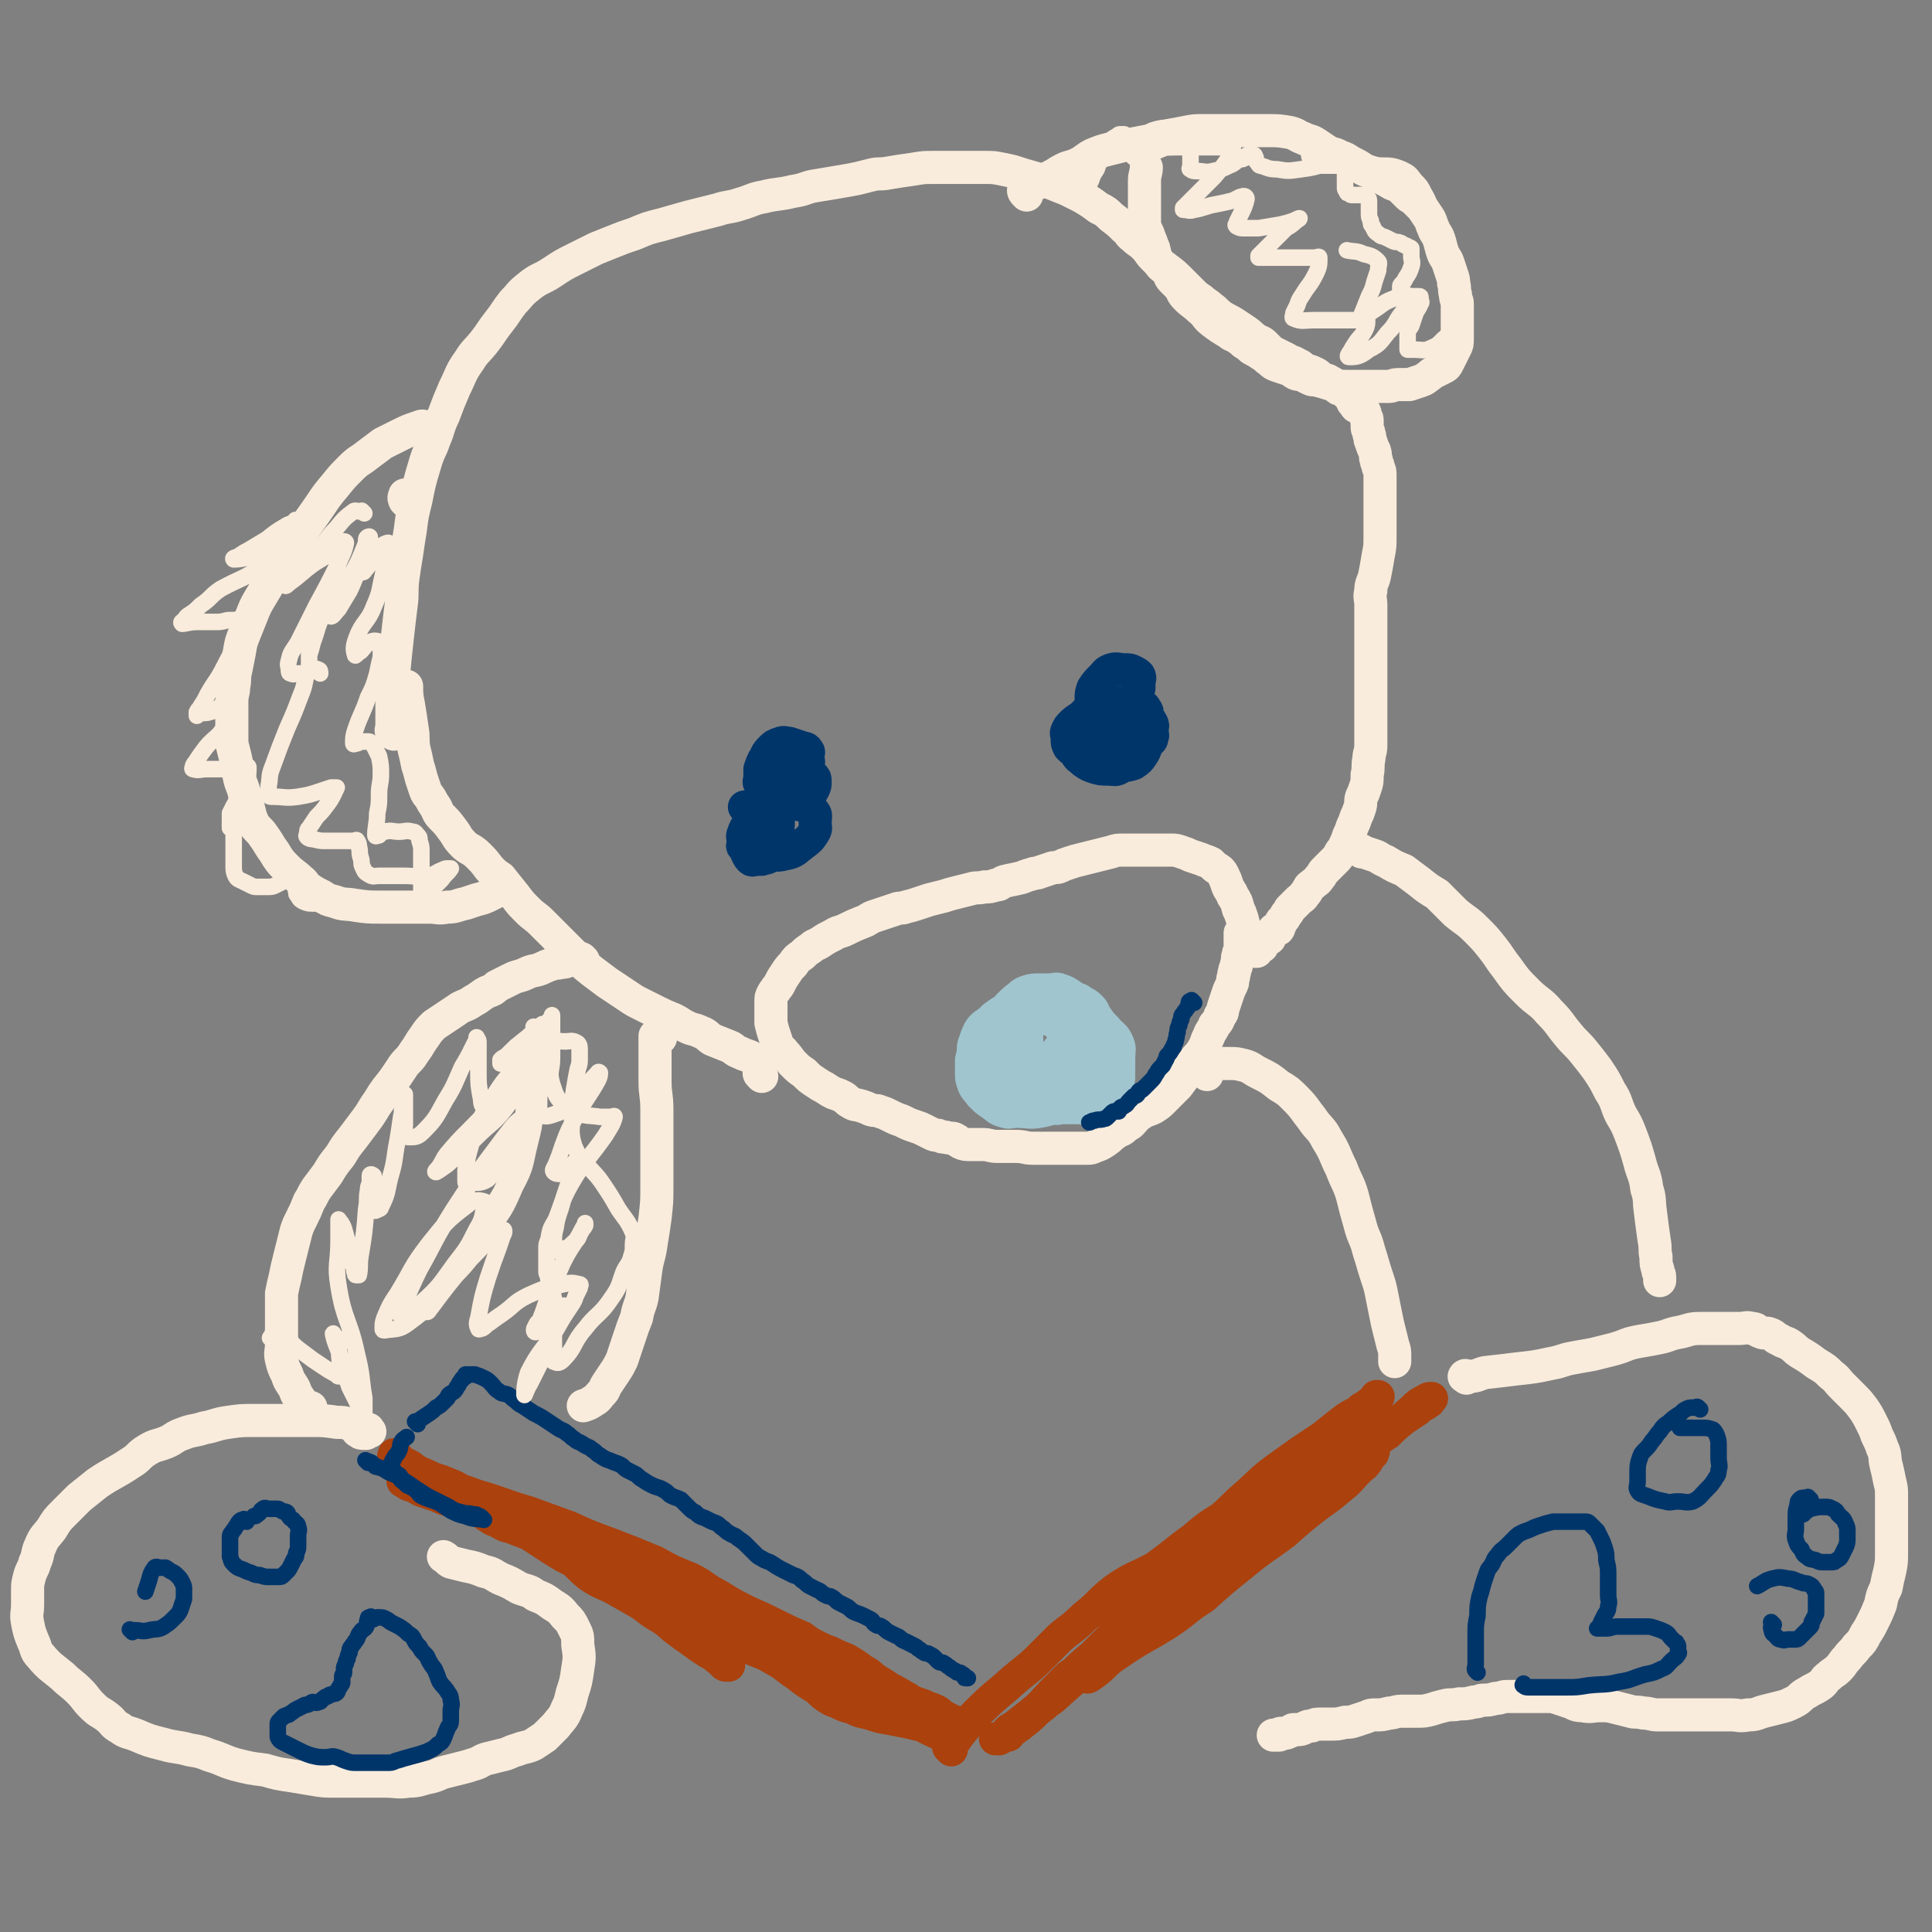<svg viewBox='0 0 1050 1050' version='1.1' xmlns='http://www.w3.org/2000/svg' xmlns:xlink='http://www.w3.org/1999/xlink'><rect x="0" y="0" width="1050" height="1050" fill="#808080" stroke="none"/><g fill='none' stroke='#F9ECDC' stroke-width='18' stroke-linecap='round' stroke-linejoin='round'><path d='M214,399c-1,-1 -1,-1 -1,-1 -1,-1 0,-2 0,-3 0,0 0,0 0,-1 0,-3 0,-3 0,-6 0,-4 0,-4 0,-9 0,-7 0,-7 1,-14 1,-10 1,-10 2,-19 1,-9 1,-9 2,-17 1,-7 0,-8 1,-15 1,-7 1,-7 2,-13 1,-7 1,-7 2,-13 1,-8 1,-8 3,-16 2,-10 2,-10 5,-20 2,-7 3,-7 5,-13 3,-7 2,-7 5,-13 3,-8 3,-8 6,-15 4,-8 3,-8 8,-15 3,-5 4,-5 8,-10 4,-5 4,-6 8,-11 4,-5 4,-6 8,-11 4,-4 3,-4 8,-8 6,-5 7,-4 13,-8 6,-4 6,-4 12,-7 6,-3 6,-3 12,-6 5,-2 5,-2 10,-4 5,-2 5,-2 11,-4 7,-3 7,-3 15,-5 7,-2 7,-2 14,-4 8,-2 8,-2 16,-4 6,-2 6,-1 12,-3 7,-2 7,-3 13,-4 8,-2 8,-1 16,-3 7,-1 6,-2 12,-3 6,-1 6,-1 12,-2 6,-1 6,-1 11,-2 4,-1 4,-1 8,-2 4,-1 4,0 9,-1 6,-1 6,-1 13,-2 6,-1 6,-1 11,-1 5,0 5,0 10,0 4,0 4,0 9,0 5,0 5,0 10,0 4,0 4,0 9,1 5,1 5,1 11,3 7,2 7,2 14,4 5,2 5,2 10,4 4,2 4,2 8,4 5,3 5,3 9,6 4,2 4,2 7,5 4,3 4,3 7,6 3,2 2,3 5,5 3,3 3,2 6,5 3,3 2,3 5,6 3,3 3,3 7,6 4,3 4,3 8,7 3,3 3,3 6,6 2,2 2,2 5,4 2,2 3,2 5,4 3,2 3,3 6,5 3,2 4,2 7,4 3,2 3,2 6,4 3,2 2,2 5,4 2,2 3,1 5,3 2,2 2,2 4,4 4,2 4,2 8,4 3,2 3,1 6,3 3,1 2,2 5,3 3,1 3,1 5,2 2,1 2,2 4,3 1,1 2,0 3,1 2,1 2,1 3,2 1,1 1,1 2,2 1,1 2,0 3,1 1,1 1,1 2,2 1,1 1,1 2,2 1,1 1,1 2,2 0,0 -1,0 -1,0 0,1 1,1 1,1 1,1 0,1 1,2 1,0 1,-1 1,-1 1,0 1,0 1,0 1,1 0,1 1,2 0,1 1,0 1,1 1,1 1,2 1,3 1,2 1,1 1,3 0,2 0,2 0,3 0,2 1,2 1,4 1,2 0,2 1,4 1,3 1,3 2,5 1,3 0,3 1,5 0,2 1,2 1,4 1,2 1,2 1,5 0,2 0,2 0,5 0,3 0,3 0,5 0,3 0,3 0,5 0,5 0,5 0,9 0,4 0,4 0,8 0,6 0,6 -1,11 -1,6 -1,6 -2,11 -1,4 -2,4 -2,8 -1,4 0,4 0,8 0,5 0,5 0,9 0,6 0,6 0,11 0,6 0,6 0,11 0,5 0,5 0,10 0,5 0,5 0,10 0,5 0,5 0,9 0,4 0,4 0,8 0,4 0,4 0,8 0,4 -1,4 -1,7 -1,5 0,5 -1,9 0,4 0,4 -1,7 -1,3 -1,3 -2,5 -1,3 0,3 -1,6 -1,3 -1,3 -2,5 -1,3 -1,3 -2,5 -1,3 -1,3 -2,5 -1,3 -1,3 -2,5 -1,3 -2,3 -3,5 -1,2 -1,2 -2,3 -1,1 -1,1 -2,2 -2,2 -2,2 -4,4 -2,2 -1,2 -3,4 -1,2 -2,2 -3,3 -2,2 -2,1 -3,3 -1,2 -1,2 -2,3 -1,2 -2,2 -3,3 -1,1 -1,1 -1,1 -1,1 -1,1 -2,2 -1,1 -1,1 -2,2 -1,2 -1,2 -2,3 -1,2 -1,2 -2,3 -1,1 -1,1 -1,2 -1,1 0,1 -1,2 0,1 0,1 -1,1 -1,0 -1,0 -1,0 -1,0 -1,1 -1,1 -1,1 -1,1 -1,2 -1,1 -1,1 -1,2 -1,0 -1,0 -2,0 -1,0 -1,0 -1,1 -1,1 -1,0 -1,1 0,1 0,2 0,2 0,1 -1,0 -1,0 -1,0 -1,1 -1,1 -1,1 -1,0 -1,0 -1,0 0,1 0,1 0,1 0,1 0,1 0,0 -1,0 -1,0 -1,-1 -1,-2 -2,-3 -2,-4 -2,-4 -3,-7 -1,-4 -1,-4 -2,-8 -1,-3 -1,-3 -2,-5 -1,-4 -1,-4 -3,-7 -1,-3 -2,-3 -3,-6 -1,-3 -1,-3 -2,-5 -1,-2 -1,-2 -2,-3 -1,-1 -2,-1 -3,-2 -1,-1 -1,-1 -2,-2 -2,-1 -3,-1 -5,-2 -3,-1 -3,-1 -6,-2 -2,-1 -2,-1 -5,-2 -3,-1 -3,-1 -5,-1 -2,0 -2,0 -4,0 -3,0 -3,0 -5,0 -3,0 -3,0 -6,0 -3,0 -3,0 -6,0 -3,0 -3,0 -6,0 -3,0 -3,0 -6,1 -4,1 -4,1 -8,2 -4,1 -4,1 -8,2 -4,1 -4,1 -7,2 -3,1 -3,1 -5,2 -2,1 -3,0 -5,1 -3,1 -3,1 -6,2 -2,1 -2,0 -4,1 -4,1 -3,1 -6,2 -4,1 -5,1 -9,2 -3,1 -2,2 -5,2 -3,1 -3,1 -6,1 -4,1 -4,0 -7,1 -4,1 -4,1 -8,2 -4,1 -4,1 -7,2 -4,1 -4,1 -8,2 -3,1 -3,1 -6,2 -3,1 -3,1 -7,2 -2,1 -3,0 -5,1 -3,1 -3,1 -6,2 -3,1 -3,1 -6,2 -3,1 -3,2 -6,3 -5,2 -5,2 -9,4 -4,2 -4,1 -7,3 -4,2 -4,2 -7,4 -3,2 -3,1 -5,3 -3,2 -3,2 -5,4 -3,2 -3,2 -5,5 -2,2 -2,2 -4,5 -2,3 -2,3 -3,5 -1,2 -1,2 -2,3 -1,2 -1,1 -2,3 -1,2 -1,2 -1,4 0,2 0,2 0,4 0,3 0,3 0,5 0,2 0,2 0,3 1,4 1,4 2,7 1,3 1,3 2,6 1,2 2,1 3,3 3,3 3,4 5,6 3,3 3,3 6,5 3,3 3,3 6,5 3,2 3,2 5,3 3,2 3,2 5,3 3,1 3,1 5,2 2,1 2,2 4,3 3,2 3,1 6,2 3,1 3,1 5,2 3,1 3,0 5,1 3,1 3,1 5,2 4,2 4,2 7,3 4,2 4,2 7,3 3,1 3,1 5,2 2,1 2,1 4,2 2,1 2,1 4,1 2,1 2,1 4,1 3,1 3,0 5,1 2,1 1,1 3,2 2,1 3,1 5,1 4,0 4,0 7,0 4,0 4,1 8,1 5,0 5,0 10,0 5,0 5,1 9,1 4,0 4,0 8,0 3,0 3,0 6,0 3,0 3,0 5,0 2,0 2,0 4,0 1,0 1,0 2,0 2,0 2,0 3,0 1,0 1,0 2,0 2,0 2,0 4,-1 3,-1 3,-1 6,-3 3,-2 2,-2 5,-4 2,-2 3,-1 5,-3 2,-2 2,-1 4,-3 2,-2 2,-3 4,-4 4,-3 4,-2 8,-4 3,-2 3,-2 5,-4 2,-2 2,-2 4,-4 2,-2 2,-2 4,-4 3,-4 3,-4 5,-7 2,-3 1,-3 3,-5 2,-3 2,-3 4,-5 2,-3 2,-3 3,-5 1,-3 1,-3 2,-5 1,-3 2,-3 3,-6 2,-2 2,-2 3,-5 2,-2 1,-2 2,-5 1,-3 1,-3 2,-6 1,-3 1,-3 2,-5 1,-2 1,-2 1,-4 1,-2 0,-2 1,-4 0,-2 1,-2 1,-4 1,-3 0,-3 1,-5 0,-2 1,-2 1,-4 0,-1 0,-1 0,-2 0,-2 0,-2 0,-3 0,-2 0,-2 0,-3 '/><path d='M414,585c-1,-1 -1,-1 -1,-1 -1,-1 0,-1 0,-1 0,0 0,0 0,0 0,0 0,0 0,-1 0,-1 0,-1 0,-1 0,-1 0,-1 0,-1 0,-1 0,-1 0,-1 -1,-1 -1,-1 -2,-2 -1,0 0,-1 -1,-1 -1,-1 -1,-1 -3,-2 -3,-1 -3,-1 -5,-2 -3,-1 -3,-2 -5,-3 -5,-2 -5,-2 -10,-4 -3,-2 -3,-3 -6,-4 -4,-2 -4,-1 -8,-3 -4,-2 -3,-2 -7,-4 -5,-2 -5,-2 -9,-4 -4,-2 -4,-2 -8,-4 -4,-2 -4,-2 -7,-4 -3,-2 -3,-2 -6,-4 -3,-2 -3,-2 -6,-4 -4,-3 -4,-3 -8,-6 -5,-4 -5,-4 -9,-8 -4,-4 -4,-4 -8,-8 -3,-3 -3,-3 -5,-5 -3,-3 -3,-3 -6,-6 -3,-3 -4,-3 -7,-6 -4,-4 -4,-4 -7,-8 -4,-5 -4,-5 -8,-10 -3,-2 -3,-2 -6,-5 -3,-4 -3,-4 -6,-7 -4,-4 -5,-3 -8,-6 -4,-4 -3,-4 -6,-8 -3,-4 -3,-4 -6,-7 -2,-2 -2,-3 -3,-5 -2,-3 -2,-3 -3,-5 -2,-3 -2,-2 -3,-5 -1,-3 -1,-3 -2,-6 -1,-4 -1,-4 -2,-7 -1,-5 -1,-5 -2,-9 -1,-5 0,-6 -1,-11 -1,-7 -1,-7 -2,-13 -1,-5 -1,-6 -1,-10 '/><path d='M221,273c-1,-1 -1,-1 -1,-1 -1,-2 0,-2 0,-3 '/><path d='M236,233c-1,-1 -1,-1 -1,-1 -1,-1 0,0 0,0 0,0 0,0 0,0 -1,0 -1,0 -3,0 -2,0 -2,-1 -4,0 -6,2 -6,2 -12,5 -4,2 -4,2 -8,4 -4,3 -4,3 -8,6 -5,4 -5,3 -9,7 -5,5 -5,5 -9,10 -6,7 -6,8 -11,15 -5,7 -5,7 -9,14 -4,5 -4,5 -7,10 -4,6 -4,6 -7,11 -3,5 -3,5 -6,10 -3,5 -3,5 -5,10 -2,5 -2,5 -4,10 -2,5 -2,5 -3,11 -1,5 -1,5 -2,10 -1,4 0,4 -1,8 0,4 -1,4 -1,8 0,4 0,4 0,8 0,4 0,4 0,7 0,4 0,4 0,8 1,4 1,4 2,8 1,5 1,5 2,10 1,5 2,5 3,10 1,4 1,4 2,7 1,4 1,5 3,9 2,3 3,3 5,6 3,4 3,5 6,9 3,5 3,5 7,9 3,3 4,3 7,6 3,2 2,3 5,5 3,2 3,2 7,4 3,2 3,2 7,3 5,2 6,1 11,2 7,1 7,1 14,1 7,0 7,0 13,0 7,0 7,0 13,0 5,0 5,1 10,0 5,0 5,-1 10,-2 3,-1 3,-1 6,-2 4,-1 4,-1 8,-3 4,-2 4,-2 7,-4 '/><path d='M558,106c-1,-1 -1,-1 -1,-1 -1,-1 -1,-2 0,-2 3,-2 3,-2 6,-3 4,-2 4,-2 8,-4 4,-2 3,-2 7,-4 4,-2 4,-1 8,-3 4,-2 4,-3 8,-5 5,-2 5,-2 9,-3 4,-1 4,-1 8,-2 6,-1 6,-1 11,-2 6,-1 6,-2 11,-3 6,-1 6,-1 11,-2 5,-1 5,-1 10,-1 5,0 5,0 10,0 3,0 3,0 7,0 4,0 4,0 7,0 6,0 6,0 11,0 6,0 6,0 12,1 4,1 4,2 7,3 4,2 4,1 7,3 3,2 3,2 6,4 3,2 4,1 7,3 3,1 3,1 6,3 4,2 4,2 7,4 4,2 4,1 7,3 4,2 3,2 7,4 3,2 3,1 6,3 2,2 2,2 4,4 2,2 2,1 4,3 2,2 2,2 4,4 2,3 2,3 4,6 1,2 1,3 2,5 1,3 2,3 3,6 1,3 1,4 2,7 1,3 2,3 3,6 1,3 1,3 2,6 1,3 1,3 1,5 1,3 0,3 1,6 0,3 1,3 1,5 0,2 0,3 0,5 0,3 0,3 0,5 0,3 0,3 0,5 0,2 0,2 0,4 0,3 0,3 -1,5 -1,2 -1,2 -2,4 -1,2 -1,2 -2,4 -1,2 -1,2 -3,3 -2,1 -2,1 -4,2 -2,1 -2,1 -3,2 -3,2 -2,2 -5,3 -3,1 -3,1 -6,2 -3,0 -3,0 -6,0 -3,0 -3,1 -5,1 -3,0 -3,0 -6,0 -4,0 -4,0 -8,0 -4,0 -4,0 -7,0 -5,0 -5,0 -10,-1 -4,-1 -3,-1 -7,-2 -2,-1 -3,0 -5,-1 -2,-1 -2,-1 -4,-2 -2,-1 -2,0 -4,-1 -2,-1 -1,-1 -3,-2 -3,-1 -3,-1 -6,-2 -3,-1 -3,-1 -5,-3 -2,-1 -2,-2 -4,-3 -3,-2 -3,-2 -5,-3 -2,-1 -2,-2 -4,-3 -2,-1 -2,-2 -4,-3 -2,-2 -3,-1 -5,-3 -5,-3 -5,-3 -9,-6 -4,-3 -3,-4 -7,-7 -3,-3 -4,-3 -7,-6 -3,-3 -2,-3 -4,-6 -2,-2 -2,-2 -4,-4 -2,-2 -1,-3 -3,-5 -2,-2 -3,-2 -4,-4 -2,-3 -2,-4 -3,-8 -1,-2 -1,-3 -2,-5 -1,-3 -1,-3 -2,-5 -1,-2 -1,-2 -1,-5 0,-3 0,-3 0,-5 0,-3 0,-3 0,-6 0,-5 0,-5 0,-11 0,-3 1,-4 1,-7 '/><path d='M317,522c-1,-1 -1,-1 -1,-1 -2,-1 -2,0 -3,0 -2,0 -2,0 -4,1 -2,1 -2,1 -4,1 -3,1 -3,0 -5,1 -3,1 -3,1 -5,2 -4,2 -5,1 -9,3 -4,2 -4,1 -8,3 -4,2 -4,2 -8,4 -2,2 -2,2 -5,3 -4,2 -4,3 -8,5 -4,3 -5,2 -9,5 -3,2 -3,2 -6,4 -3,2 -3,2 -6,4 -3,3 -3,3 -5,6 -3,4 -3,5 -6,9 -3,5 -4,4 -7,9 -4,6 -4,6 -8,11 -3,4 -3,5 -6,9 -3,5 -3,5 -6,9 -3,4 -3,4 -6,8 -4,5 -4,5 -7,10 -4,5 -4,5 -7,10 -3,4 -3,4 -6,8 -2,3 -2,4 -4,7 -2,5 -2,5 -4,9 -2,4 -2,4 -3,7 -1,4 -1,4 -2,8 -1,4 -1,4 -2,8 -1,4 -1,4 -2,9 -1,4 -1,4 -2,9 0,4 0,4 0,8 0,5 0,5 0,10 0,5 0,5 0,9 0,5 -1,5 0,9 1,4 1,4 3,8 1,3 1,3 3,6 2,3 1,3 3,6 2,3 2,3 4,5 1,1 1,0 3,1 '/><path d='M359,564c-1,-1 -1,-1 -1,-1 -1,-1 -1,0 -1,0 0,0 -1,0 -1,0 0,2 0,2 0,5 0,3 0,3 0,7 0,6 0,6 0,13 0,7 1,7 1,15 0,6 0,6 0,13 0,7 0,7 0,15 0,7 0,7 0,14 0,8 0,8 -1,17 -1,7 -1,7 -2,13 -1,8 -2,8 -3,15 -1,7 -1,8 -2,15 -1,5 -2,5 -3,11 -2,5 -2,5 -4,11 -2,6 -2,6 -4,12 -2,4 -2,4 -4,7 -2,3 -2,3 -4,6 -2,3 -1,3 -3,5 -2,2 -2,3 -4,4 -3,2 -3,2 -6,3 '/><path d='M201,778c-1,-1 -1,-2 -1,-1 -1,0 -1,1 -1,1 -1,1 0,1 0,1 0,0 -1,0 -1,0 -2,0 -2,0 -3,-1 -1,0 -1,-1 -1,-1 -1,-1 0,-1 -1,-1 -2,-1 -1,-2 -3,-2 -3,-1 -4,-1 -7,-1 -7,-1 -7,-1 -14,-1 -7,0 -7,0 -13,0 -9,0 -9,0 -18,0 -7,0 -7,0 -14,1 -7,1 -7,2 -13,3 -6,2 -6,1 -11,3 -6,2 -5,3 -10,5 -5,2 -5,1 -10,4 -5,3 -4,4 -9,7 -9,6 -9,5 -18,11 -5,4 -5,4 -10,8 -4,4 -4,4 -8,8 -4,4 -4,4 -7,9 -3,4 -4,4 -6,9 -2,4 -1,5 -3,9 -1,4 -2,4 -3,8 -1,4 -1,4 -1,7 0,4 0,4 0,8 0,5 -1,5 0,10 1,5 1,5 3,10 2,4 1,5 4,8 5,6 6,6 12,11 4,4 5,4 9,8 4,4 3,4 7,8 4,4 4,3 8,6 4,3 3,4 7,6 4,3 4,2 9,4 7,3 7,3 15,5 7,2 7,1 14,3 6,1 6,1 11,3 7,2 7,3 14,5 8,2 8,2 16,3 7,2 7,2 14,3 6,1 6,1 12,2 6,1 6,1 12,1 7,0 7,0 13,0 7,0 7,0 14,0 7,0 7,1 13,0 6,0 6,-1 11,-2 5,-1 5,-2 9,-3 4,-1 4,-1 8,-2 4,-1 4,-1 7,-2 4,-1 4,-2 7,-3 4,-1 4,-1 8,-2 5,-1 5,-2 9,-3 5,-2 5,-1 9,-3 3,-2 3,-2 6,-4 3,-3 3,-3 6,-6 3,-4 4,-4 6,-9 2,-4 2,-5 3,-9 2,-6 2,-6 3,-13 1,-6 1,-7 0,-13 0,-5 0,-5 -2,-9 -2,-4 -2,-4 -5,-7 -3,-4 -4,-4 -7,-6 -4,-3 -4,-3 -9,-5 -4,-3 -4,-2 -9,-4 -5,-3 -5,-3 -10,-5 -4,-2 -4,-3 -9,-4 -5,-2 -5,-2 -10,-3 -4,-1 -4,-1 -8,-2 -2,-1 -2,-2 -4,-3 '/><path d='M656,584c-1,-1 -1,-1 -1,-1 -1,-1 0,-1 0,-1 0,-1 0,-2 0,-2 1,-1 1,-1 2,-1 2,-1 2,-1 4,-1 4,0 4,0 7,0 4,0 4,0 8,1 4,1 4,2 8,4 6,3 6,3 11,7 5,3 5,3 9,7 5,5 5,6 9,11 4,6 5,5 8,11 5,8 4,8 8,16 3,8 4,8 6,15 2,8 2,8 4,15 2,8 3,7 5,15 2,6 2,7 4,13 2,6 2,6 3,11 1,5 1,5 2,10 1,5 1,5 2,9 1,4 1,4 2,8 1,3 1,3 1,6 0,2 0,2 0,3 '/><path d='M740,463c-1,-1 -2,-2 -1,-1 0,0 1,0 2,1 3,1 3,1 6,2 3,1 3,2 6,3 5,3 5,3 10,5 4,3 4,3 8,6 5,4 5,4 10,7 5,5 5,5 10,10 6,5 6,4 11,9 5,5 5,5 9,10 4,5 4,6 8,11 5,7 5,7 11,13 6,6 7,5 12,11 6,6 5,6 10,12 4,5 5,5 9,10 4,5 4,5 7,9 4,6 4,6 7,12 4,6 3,7 6,13 3,5 3,5 5,10 3,8 3,8 5,15 2,8 3,7 4,15 2,6 1,6 2,13 1,8 1,8 2,15 1,5 0,5 1,9 0,4 0,4 1,7 0,2 1,2 1,4 0,1 0,1 0,2 '/><path d='M797,749c-1,-1 -2,-1 -1,-1 0,-1 1,0 3,0 4,0 4,-1 8,-2 9,-1 9,-1 17,-2 9,-1 10,-1 19,-3 6,-1 6,-2 12,-3 5,-1 6,-1 11,-2 4,-1 4,-1 8,-2 4,-1 4,-1 7,-2 5,-2 5,-2 10,-3 6,-1 6,-1 11,-2 5,-1 5,-2 11,-3 5,-1 5,-2 11,-2 3,0 3,0 6,0 4,0 4,0 8,0 4,0 4,0 7,0 4,0 4,-1 7,0 3,0 2,1 5,2 2,1 3,0 5,1 3,1 2,2 5,3 3,2 3,1 6,3 3,2 2,2 5,4 5,3 5,3 9,6 5,3 5,3 8,6 4,3 3,3 6,6 3,3 3,3 6,6 3,3 3,3 6,7 2,3 2,3 4,7 2,4 2,4 3,7 2,4 2,4 3,7 2,4 1,5 2,9 1,4 1,4 2,9 1,4 1,4 1,8 0,5 0,5 0,10 0,6 0,6 0,11 0,5 0,5 0,10 0,5 0,5 -1,10 -1,4 -1,4 -2,9 -2,4 -2,4 -3,9 -2,5 -2,5 -4,9 -2,4 -2,4 -4,7 -2,4 -2,4 -5,7 -2,3 -3,3 -5,6 -3,3 -2,3 -5,6 -2,2 -3,2 -5,4 -3,2 -2,3 -5,5 -3,2 -4,2 -7,4 -4,2 -3,3 -7,5 -4,2 -4,2 -8,3 -4,1 -4,1 -8,2 -4,1 -4,2 -9,2 -5,1 -5,0 -9,0 -7,0 -7,0 -13,0 -6,0 -6,0 -11,0 -4,0 -4,0 -8,0 -4,0 -4,0 -8,0 -4,0 -4,-1 -8,-1 -4,-1 -4,0 -7,-1 -4,-1 -4,-1 -8,-2 -4,-1 -4,-1 -8,-1 -5,0 -5,1 -10,0 -4,0 -4,-1 -7,-2 -3,-1 -3,-1 -6,-2 -3,-1 -3,-1 -6,-1 -3,0 -3,0 -6,0 -4,0 -4,0 -8,0 -4,0 -4,0 -8,0 -3,0 -3,1 -6,1 -4,1 -4,1 -7,1 -2,0 -2,1 -5,1 -4,1 -4,1 -8,1 -4,1 -4,0 -8,1 -4,1 -4,1 -7,2 -4,1 -4,1 -8,1 -4,0 -4,0 -8,0 -4,0 -4,1 -7,1 -4,1 -4,1 -7,1 -3,0 -3,0 -5,1 -3,1 -3,1 -6,2 -3,1 -3,1 -6,1 -4,1 -4,1 -8,1 -3,0 -3,0 -5,0 -3,0 -3,0 -5,1 -2,0 -2,0 -4,1 -2,1 -2,1 -4,1 -1,0 -1,0 -2,0 -1,0 -1,1 -2,1 -2,1 -2,1 -3,1 -1,0 -1,0 -2,0 -1,0 0,1 -1,1 0,0 -1,0 -1,0 -1,0 -1,0 -1,0 -1,0 -1,0 -1,0 '/></g>
<g fill='none' stroke='#AB410D' stroke-width='18' stroke-linecap='round' stroke-linejoin='round'><path d='M517,951c-1,-1 -1,-1 -1,-1 -1,-1 0,0 0,0 0,0 0,0 0,0 3,-4 3,-4 5,-7 5,-6 5,-7 10,-12 10,-10 10,-9 20,-18 7,-6 8,-6 14,-12 6,-6 6,-6 11,-11 7,-6 7,-5 13,-11 9,-7 8,-8 17,-15 10,-7 11,-6 22,-12 11,-8 10,-8 21,-16 7,-6 7,-6 15,-11 7,-6 6,-6 13,-12 8,-7 8,-8 16,-14 7,-5 7,-5 14,-10 6,-4 6,-4 12,-8 5,-4 5,-4 10,-8 4,-3 4,-3 8,-5 2,-1 2,-2 4,-3 2,-1 2,-1 3,-2 1,-1 1,0 2,-1 1,0 1,0 1,-1 1,-1 0,-1 1,-2 0,0 1,0 1,0 0,0 0,1 -1,1 -2,2 -2,2 -4,4 -4,4 -4,4 -8,7 -6,5 -7,5 -13,10 -6,5 -6,5 -11,9 -8,7 -8,7 -15,13 -6,6 -6,6 -12,11 -7,6 -6,7 -13,12 -9,7 -9,6 -17,13 -8,6 -7,7 -14,13 -7,6 -7,6 -12,12 -7,7 -7,7 -13,14 -5,5 -5,5 -10,10 -6,6 -6,6 -12,12 -6,5 -6,5 -11,10 -4,4 -4,4 -8,8 -3,4 -3,4 -6,7 -3,3 -4,3 -7,6 -3,3 -3,3 -6,5 -2,2 -2,2 -4,3 -1,1 -1,0 -2,1 -1,0 -1,0 -1,1 -1,1 -1,1 -1,2 -1,0 -2,-1 -1,-1 1,-2 2,-2 5,-4 10,-8 10,-8 20,-15 11,-10 11,-10 23,-19 9,-7 9,-7 18,-14 13,-10 13,-10 26,-21 11,-8 11,-8 21,-17 9,-8 9,-8 18,-15 11,-8 11,-7 22,-15 8,-6 8,-6 16,-12 8,-7 8,-7 16,-13 7,-5 7,-5 13,-11 4,-3 4,-4 9,-7 4,-4 4,-4 9,-8 3,-2 3,-2 6,-4 2,-1 2,-2 4,-3 2,-1 2,-1 3,-2 1,0 1,-1 1,-1 0,-1 1,-1 1,-1 -1,0 -2,0 -3,1 -4,2 -4,2 -7,5 -7,6 -7,7 -14,12 -11,8 -11,7 -22,14 -7,5 -7,5 -13,10 -10,7 -10,7 -19,14 -10,7 -10,7 -20,14 -8,6 -8,6 -17,12 -7,4 -7,4 -13,9 -7,6 -6,6 -12,12 -5,6 -6,5 -11,11 -5,5 -5,5 -9,10 -5,5 -5,5 -10,10 -4,4 -4,4 -7,7 -3,3 -3,3 -5,5 -1,1 -2,1 -3,2 -1,1 -1,1 -2,2 -1,1 0,1 -1,1 0,0 -1,0 -1,0 1,0 2,1 3,0 8,-5 7,-7 15,-12 13,-9 13,-8 26,-16 11,-7 10,-8 21,-15 10,-9 10,-9 20,-17 12,-10 12,-9 24,-18 9,-8 9,-8 18,-15 7,-5 7,-5 13,-10 5,-4 5,-5 9,-9 3,-3 3,-2 5,-5 1,-1 0,-2 1,-3 0,-1 1,-1 2,-1 0,-1 1,-2 0,-1 -1,0 -2,1 -4,2 -8,6 -8,6 -16,12 -8,6 -8,6 -17,12 -10,8 -10,8 -20,16 -10,8 -9,8 -19,16 -9,7 -9,7 -18,13 -7,6 -7,6 -15,11 -9,6 -9,6 -18,12 -6,5 -5,6 -12,10 -6,5 -7,5 -14,9 -6,5 -6,5 -12,9 -5,5 -5,5 -9,9 -5,5 -5,6 -10,10 -3,4 -3,4 -7,7 -4,3 -4,3 -7,5 -3,2 -3,2 -5,3 -1,0 -1,0 -2,0 '/><path d='M216,792c-1,-1 -1,-1 -1,-1 -1,-1 -1,0 -1,0 0,0 0,0 0,0 1,1 0,1 1,1 4,3 4,3 8,5 5,4 5,3 11,6 5,4 5,4 10,7 8,5 8,5 16,9 7,4 7,4 14,8 10,5 10,5 20,10 8,5 8,5 16,10 5,4 5,5 10,9 7,5 8,4 15,8 7,4 7,4 14,8 5,4 5,4 10,7 5,3 5,4 9,7 4,3 4,3 7,5 4,3 4,3 7,5 3,2 3,2 5,3 2,1 2,2 4,3 1,1 1,1 2,2 1,1 1,1 2,1 0,0 1,0 1,0 -6,-7 -6,-8 -13,-15 -7,-6 -8,-5 -15,-11 -8,-6 -8,-6 -16,-12 -7,-5 -6,-5 -13,-9 -8,-5 -9,-4 -17,-8 -6,-3 -6,-3 -12,-6 -5,-3 -5,-3 -10,-6 -7,-4 -7,-4 -14,-7 -6,-3 -6,-3 -11,-5 -5,-2 -5,-2 -10,-4 -7,-3 -7,-3 -13,-5 -4,-1 -5,-1 -9,-2 -4,-1 -4,-2 -8,-3 -3,-1 -3,-1 -6,-2 -2,-1 -2,-1 -3,-2 -1,-1 -2,0 -3,-1 -1,0 -1,0 -2,-1 -1,0 -1,-1 -1,-1 -1,0 -1,0 -1,0 2,0 3,0 6,0 8,1 8,1 17,3 9,2 9,2 17,5 14,4 14,5 28,9 11,4 11,4 22,8 11,5 11,5 22,9 13,5 13,5 25,10 9,5 9,5 19,9 8,4 7,5 15,9 8,5 8,5 16,9 9,4 9,4 17,8 6,3 6,3 13,6 4,3 4,3 8,5 4,2 4,2 7,3 4,2 4,2 9,4 5,3 5,3 9,6 4,2 4,3 7,5 5,3 5,3 9,6 4,2 4,2 8,4 3,2 3,2 6,3 3,1 3,1 5,2 3,1 3,1 5,2 2,1 2,2 4,3 2,1 2,1 4,2 1,1 1,0 2,1 1,0 1,1 1,1 1,0 1,0 2,0 0,0 0,0 0,0 0,0 -1,0 -1,0 -5,-2 -5,-2 -9,-4 -8,-4 -8,-4 -16,-8 -8,-5 -8,-5 -16,-9 -11,-5 -11,-5 -21,-9 -9,-5 -9,-6 -18,-10 -11,-5 -11,-5 -21,-10 -9,-4 -8,-4 -17,-9 -10,-4 -10,-3 -20,-8 -7,-4 -6,-5 -14,-8 -6,-4 -7,-3 -14,-6 -6,-3 -5,-3 -12,-5 -7,-3 -8,-2 -15,-4 -7,-2 -7,-3 -13,-5 -6,-2 -6,-2 -13,-4 -6,-2 -6,-2 -13,-4 -6,-2 -6,-2 -11,-4 -4,-1 -4,-1 -7,-3 -3,-1 -3,-1 -6,-3 -2,-1 -1,-2 -3,-3 -1,-1 -2,0 -3,-1 -1,0 -1,0 -2,-1 -1,0 -1,-1 -1,-1 -1,-1 -2,-1 -1,-1 3,2 4,3 9,5 9,5 10,4 19,9 12,7 12,8 24,15 12,6 12,6 24,11 13,6 14,5 27,11 11,5 11,5 21,10 10,6 10,6 21,12 11,7 11,6 23,13 5,3 5,4 10,7 5,4 5,4 10,7 3,2 3,3 6,5 3,2 3,2 6,3 4,2 4,2 8,3 4,2 4,2 9,3 6,2 6,2 12,3 5,1 5,1 10,2 4,1 4,1 9,2 2,1 2,0 5,1 1,0 1,0 2,1 2,1 2,1 3,2 1,0 1,0 2,0 1,0 1,1 2,1 0,0 1,0 1,0 -3,-1 -4,0 -8,-1 -9,-4 -9,-5 -19,-9 -11,-6 -11,-7 -23,-12 -14,-6 -14,-5 -28,-12 -13,-5 -13,-5 -25,-11 -13,-7 -13,-7 -26,-14 -11,-5 -12,-4 -22,-10 -10,-5 -9,-5 -18,-11 -8,-5 -8,-5 -16,-10 -9,-5 -9,-4 -19,-10 -6,-3 -6,-4 -12,-8 -8,-4 -8,-3 -15,-7 -7,-4 -7,-4 -13,-7 -5,-2 -5,-2 -10,-4 -7,-3 -7,-3 -14,-5 -6,-2 -6,-1 -12,-3 -3,-1 -3,-2 -7,-3 -1,-1 -1,-1 -3,-2 -1,-1 -2,0 -3,-1 -1,0 -1,-1 -1,-1 -1,-1 -1,-1 -1,-1 -1,-1 -2,0 -1,0 0,0 1,0 2,0 5,1 5,1 9,2 7,2 7,2 14,5 9,5 9,6 19,11 13,7 14,6 27,14 12,6 12,8 24,14 13,8 13,7 27,14 11,6 11,5 22,11 9,6 9,7 18,12 10,5 10,5 20,10 9,4 9,4 18,7 7,4 7,4 14,7 7,3 7,2 14,5 6,2 6,3 11,5 8,3 8,2 16,5 7,2 7,3 13,5 4,2 4,2 8,3 4,2 4,1 7,3 2,1 2,2 4,3 2,1 2,1 3,2 1,1 0,1 0,2 '/></g>
<g fill='none' stroke='#A0C5CF' stroke-width='18' stroke-linecap='round' stroke-linejoin='round'><path d='M564,543c-1,-1 -1,-1 -1,-1 -1,-1 0,0 0,0 0,0 -1,0 -1,0 -2,2 -2,2 -3,4 -1,2 -1,2 -1,4 0,4 0,4 0,7 0,5 0,5 0,9 0,4 0,4 0,9 0,3 -1,3 0,6 1,4 2,3 3,6 2,3 1,4 3,6 2,3 2,3 5,6 2,2 2,2 4,3 2,1 2,0 4,0 4,0 4,0 9,0 3,0 4,1 7,0 3,0 3,-1 5,-2 2,-1 1,-2 3,-3 2,-2 3,-1 4,-3 2,-2 1,-2 2,-5 1,-2 1,-2 1,-5 0,-4 0,-5 0,-9 0,-4 1,-5 -1,-9 -2,-4 -3,-3 -6,-7 -3,-3 -3,-3 -5,-6 -2,-2 -1,-3 -3,-5 -2,-2 -2,-2 -4,-3 -2,-1 -2,-2 -4,-2 -3,-1 -4,0 -7,0 -5,0 -5,0 -9,0 -5,0 -5,0 -10,1 -5,2 -5,2 -10,5 -5,2 -5,2 -9,5 -3,2 -4,2 -6,4 -2,2 -2,3 -3,5 -1,4 -2,4 -2,7 0,4 0,4 0,8 0,3 -1,3 0,6 0,2 1,2 2,3 2,3 2,3 5,6 2,2 3,2 5,4 2,1 2,1 4,2 3,1 3,1 6,1 5,0 6,1 10,-1 5,-2 5,-3 10,-6 3,-4 3,-4 6,-8 2,-2 2,-2 3,-4 1,-1 1,-1 2,-3 1,-2 1,-2 1,-4 0,-3 1,-3 0,-6 -1,-4 -1,-4 -3,-7 -2,-3 -3,-2 -5,-4 -2,-2 -2,-2 -5,-3 -3,-1 -3,-2 -6,-2 -4,-1 -4,0 -8,0 -3,0 -4,-1 -7,0 -4,1 -4,1 -7,3 -4,3 -5,2 -8,6 -3,3 -2,4 -4,8 -1,3 -1,3 -2,7 0,3 0,4 0,7 0,3 0,3 1,6 1,3 2,3 4,6 3,3 3,3 6,5 3,2 3,3 7,4 3,1 3,0 7,0 6,0 6,1 12,0 5,-1 5,-1 9,-3 4,-2 4,-2 7,-4 3,-2 3,-3 5,-6 2,-3 3,-3 4,-6 2,-4 2,-4 3,-9 1,-5 0,-5 0,-10 0,-6 1,-6 0,-11 -1,-5 -2,-5 -5,-8 -3,-3 -3,-4 -6,-6 -3,-2 -3,-2 -6,-3 -2,-1 -3,0 -5,0 -3,0 -3,0 -6,0 -3,0 -4,0 -7,1 -3,1 -3,2 -6,4 -3,3 -4,3 -6,7 -3,5 -2,5 -4,10 -2,4 -2,4 -3,9 -1,3 0,4 0,7 0,3 -1,4 0,7 0,3 1,3 2,5 2,2 2,2 4,4 3,2 3,2 6,3 4,1 5,0 9,0 5,0 6,2 10,0 6,-2 6,-3 10,-8 4,-4 3,-5 6,-10 2,-3 2,-3 3,-7 1,-3 1,-3 1,-6 0,-4 1,-4 0,-7 -1,-4 -1,-5 -4,-8 -3,-3 -3,-3 -7,-4 -5,-1 -5,-1 -10,-1 -6,0 -6,-1 -11,0 -5,1 -5,2 -10,4 -4,2 -4,2 -8,5 -3,3 -3,3 -6,6 -2,3 -3,3 -4,7 -1,4 -1,4 -1,8 0,3 0,4 0,7 0,3 -1,4 1,7 2,3 2,3 5,5 3,2 3,2 6,3 3,1 3,2 7,2 5,1 5,1 10,0 6,-1 6,-1 11,-4 6,-3 5,-4 10,-9 3,-3 3,-3 5,-6 2,-4 3,-4 4,-8 1,-3 1,-3 1,-6 0,-3 1,-3 0,-6 -1,-3 -2,-3 -4,-5 -4,-2 -4,-1 -8,-3 -4,-1 -3,-2 -7,-3 -5,-1 -5,0 -10,0 -4,0 -4,-1 -7,0 -3,1 -4,1 -6,4 -3,3 -3,4 -5,8 -2,4 -1,4 -2,9 0,3 0,3 0,7 0,3 0,4 1,7 1,2 2,2 4,4 2,1 2,2 5,2 4,1 4,1 8,0 7,-1 7,-1 13,-4 4,-2 3,-3 7,-7 3,-3 3,-3 6,-6 1,-2 1,-2 2,-4 0,-1 0,-1 0,-3 0,-1 0,-1 0,-1 -1,0 -2,-1 -3,0 -3,2 -3,2 -6,5 -2,1 -1,1 -3,3 '/></g>
<g fill='none' stroke='#00356A' stroke-width='18' stroke-linecap='round' stroke-linejoin='round'><path d='M605,394c-1,-1 -1,-1 -1,-1 -1,-1 0,0 0,0 0,0 0,0 0,0 1,-1 1,0 2,-1 2,-1 2,-1 4,-3 2,-2 2,-2 4,-4 2,-3 2,-3 3,-6 1,-2 1,-2 2,-5 0,-1 0,-1 0,-3 0,-2 1,-2 0,-4 -1,-1 -1,-1 -3,-2 -2,-1 -2,-1 -5,-1 -3,0 -4,-1 -7,0 -3,1 -3,2 -5,4 -3,3 -3,3 -5,6 -1,3 -1,3 -1,6 0,3 0,3 0,6 0,2 0,2 0,4 0,2 -1,3 0,4 1,2 2,1 4,2 2,1 2,1 4,2 2,1 2,1 5,1 1,0 2,1 3,0 1,-1 1,-1 2,-3 1,-2 1,-2 1,-4 0,-2 0,-3 -1,-4 -1,-2 -2,-1 -4,-2 -2,-1 -2,-1 -5,-1 -4,0 -4,-1 -8,0 -4,1 -3,2 -7,5 -3,2 -3,2 -5,4 -1,1 -1,1 -2,3 -1,2 0,2 0,4 0,3 0,3 1,5 2,2 2,2 5,3 3,1 3,1 6,1 3,0 3,0 6,0 2,0 2,0 4,0 1,0 1,0 2,0 1,-1 1,-1 2,-2 1,-1 1,-1 1,-2 0,-2 0,-2 0,-4 0,-1 0,-1 0,-2 -1,-1 -1,-1 -2,-2 -1,-1 -1,-1 -3,-2 -1,0 -1,0 -2,0 -1,0 -2,-1 -3,0 -1,0 -1,1 -1,2 0,2 0,2 0,4 0,1 0,1 1,2 2,1 2,1 4,1 3,0 3,1 6,0 2,-1 2,-1 4,-3 2,-3 2,-3 4,-6 1,-2 1,-2 1,-4 0,-2 1,-3 0,-5 0,-1 -1,-2 -2,-2 -2,-1 -2,0 -4,0 -2,0 -2,-1 -4,0 -2,1 -2,2 -4,4 -2,2 -2,2 -3,4 -1,2 -1,2 -1,5 0,2 -1,2 0,4 1,2 1,2 3,4 1,1 1,2 3,2 2,1 2,0 4,0 1,0 1,0 2,0 1,-1 1,-1 2,-2 1,-1 1,-1 1,-3 0,-1 0,-1 0,-2 0,-1 0,-1 -1,-2 -1,-1 -1,-1 -3,-1 -2,0 -2,0 -5,0 -2,0 -3,-1 -5,0 -2,1 -2,1 -3,3 -1,1 -1,1 -2,3 0,1 0,2 0,3 0,2 -1,2 0,3 1,2 2,1 5,2 3,0 3,0 6,0 2,0 3,1 5,0 2,-1 2,-2 4,-5 1,-1 1,-1 2,-3 1,-1 1,-1 2,-3 0,-1 0,-1 0,-2 0,-1 0,-1 0,-2 -1,-1 -1,-2 -2,-2 -2,-1 -2,0 -4,0 -2,0 -2,-1 -4,0 -2,1 -2,2 -4,4 -1,2 -1,2 -2,5 -1,3 0,3 0,6 0,2 -1,2 0,4 0,1 1,2 2,2 2,1 3,0 5,0 4,0 4,0 7,-1 3,-2 3,-2 5,-5 2,-3 1,-3 3,-6 1,-2 2,-1 2,-3 1,-2 0,-2 0,-4 0,-2 1,-2 0,-4 -1,-2 -2,-3 -4,-4 -4,-2 -4,-2 -8,-3 -3,-1 -3,0 -6,0 -3,0 -3,0 -6,0 -1,0 -1,0 -3,0 -2,0 -2,0 -3,1 -1,2 -1,2 -1,5 0,2 -1,3 0,4 1,2 2,2 4,3 3,2 3,2 5,3 2,1 2,1 4,1 2,0 2,0 3,0 2,0 2,0 3,-1 2,-2 1,-3 2,-6 1,-3 2,-3 2,-6 1,-3 1,-3 0,-5 -1,-2 -1,-3 -2,-3 -3,-1 -3,0 -6,0 -4,0 -4,-1 -8,0 -4,1 -4,2 -8,5 -4,3 -4,3 -7,6 -2,3 -2,3 -3,6 -1,3 0,3 0,6 0,3 0,3 1,5 1,2 2,2 4,4 3,2 3,2 6,3 3,1 4,1 7,1 4,0 4,1 7,-1 4,-2 4,-3 7,-6 3,-4 3,-5 5,-9 1,-3 2,-3 2,-6 1,-3 0,-3 0,-6 0,-2 1,-3 0,-4 -1,-2 -2,-3 -4,-3 -4,-1 -4,-1 -8,0 -4,1 -4,0 -7,2 -4,2 -3,3 -6,5 -2,2 -3,2 -5,4 -1,2 -1,2 -2,4 0,1 0,2 0,3 0,1 0,1 0,2 '/><path d='M406,440c-1,-1 -1,-1 -1,-1 -1,-1 0,0 0,0 3,0 3,0 5,-1 4,-1 4,-2 8,-4 6,-4 7,-3 13,-8 3,-2 3,-3 6,-6 1,-2 2,-2 2,-4 1,-2 0,-3 0,-5 0,-2 1,-2 0,-3 -1,-2 -2,-1 -4,-2 -3,-1 -3,-1 -6,-2 -2,0 -3,-1 -5,0 -3,1 -3,1 -5,3 -3,3 -2,3 -4,6 -1,2 -1,2 -2,5 0,2 0,2 0,5 0,1 -1,2 0,3 1,2 2,2 4,4 2,1 2,2 4,2 4,1 4,0 8,0 3,0 3,0 6,0 2,0 2,1 4,0 2,-1 2,-1 3,-3 1,-2 1,-2 1,-4 0,-2 0,-2 -1,-3 -1,-1 -2,-2 -4,-2 -3,-1 -3,-1 -6,0 -4,2 -5,2 -8,6 -5,5 -4,6 -8,11 -3,4 -4,4 -6,8 -2,4 -2,4 -3,9 -1,3 -1,3 -1,6 0,2 -1,2 0,4 1,2 1,2 2,3 1,1 2,0 3,0 2,0 2,0 3,0 2,-1 3,0 4,-2 1,-2 1,-2 1,-4 1,-2 1,-2 1,-4 0,-2 1,-2 0,-4 0,-2 -1,-2 -2,-3 -1,-2 -1,-2 -3,-3 -1,-1 -1,-1 -3,-1 -1,0 -1,0 -2,0 -1,0 -2,-1 -2,0 -1,2 0,3 0,6 0,3 -1,4 0,6 1,3 2,3 4,4 3,2 3,2 6,2 4,1 5,1 9,0 5,-1 5,-2 9,-5 4,-3 4,-3 6,-6 2,-3 1,-3 1,-6 0,-3 1,-4 -1,-6 -1,-2 -2,-2 -5,-3 -3,-1 -4,-1 -7,-1 -5,0 -5,-1 -9,0 -5,1 -4,2 -8,5 -3,3 -3,3 -6,6 -2,2 -2,2 -3,5 -1,2 0,2 0,5 0,1 -1,2 0,2 2,1 2,1 5,1 3,0 4,1 6,0 2,-1 2,-2 4,-4 2,-2 2,-2 3,-5 1,-2 1,-3 1,-5 0,-2 0,-2 0,-3 0,-2 1,-2 0,-3 -1,-1 -1,-2 -3,-2 -2,0 -2,0 -4,0 -2,0 -2,-1 -3,0 -2,2 -2,3 -3,5 -1,3 -1,3 -2,5 -1,2 -1,2 -1,3 '/></g>
<g fill='none' stroke='#00356A' stroke-width='9' stroke-linecap='round' stroke-linejoin='round'><path d='M649,545c-1,-1 -1,-1 -1,-1 -1,-1 0,0 0,0 0,0 0,0 0,0 -1,0 -1,0 -1,0 -1,0 -1,1 -1,2 0,1 0,1 -1,2 -1,2 -1,1 -2,3 -1,1 -1,1 -1,3 -1,2 -1,2 -1,3 -1,2 -1,2 -1,4 -1,2 0,2 -1,4 0,1 0,1 -1,3 0,1 0,1 -1,2 -1,2 -1,2 -2,3 -1,1 -1,1 -1,2 -1,2 -1,2 -2,4 -1,1 -1,1 -2,2 -1,1 -1,2 -2,3 -1,2 -1,2 -3,4 -1,1 -1,1 -2,2 -1,1 -1,1 -2,2 -1,1 -1,0 -2,1 -1,1 0,1 -1,2 -1,1 -1,0 -2,1 -1,1 -1,1 -2,2 -2,2 -1,2 -3,3 -1,1 -1,0 -2,1 -1,1 -1,1 -1,2 -1,0 -1,0 -2,0 -1,0 -1,0 -2,1 -1,1 -1,1 -2,2 -1,1 -1,1 -2,1 -2,1 -3,0 -5,1 -2,0 -2,1 -3,1 '/><path d='M227,774c-1,-1 -1,-1 -1,-1 -1,-1 0,0 0,0 3,-2 3,-2 6,-4 3,-2 3,-2 5,-4 2,-1 2,-1 4,-3 1,-1 1,-1 2,-2 1,-1 0,-1 1,-2 1,-1 2,-1 3,-2 1,-1 1,-2 2,-3 1,-2 1,-2 2,-3 0,-1 1,-1 1,-1 0,-1 1,0 1,-1 0,0 0,-1 0,-1 0,0 1,0 2,0 0,0 0,0 1,0 1,0 1,0 2,0 3,1 3,1 5,2 2,1 2,1 4,3 2,2 2,3 4,4 2,2 3,1 5,2 2,1 2,2 4,3 2,2 2,2 4,3 3,2 3,2 6,4 4,2 4,2 7,4 3,2 3,2 6,4 3,2 3,1 5,3 2,1 2,2 4,3 2,2 2,1 5,3 3,2 3,1 5,3 2,1 2,2 4,3 3,2 3,2 6,3 2,1 3,1 5,2 2,1 2,2 4,3 2,1 2,1 4,2 2,1 2,2 4,3 3,2 3,2 5,3 4,2 4,1 7,3 2,1 2,2 4,3 2,1 3,1 5,2 2,2 2,2 4,4 2,2 2,2 4,3 2,2 2,2 5,3 2,1 2,1 4,2 3,1 3,1 5,3 2,1 2,2 4,3 3,2 3,1 5,3 3,2 3,2 5,4 2,2 2,2 4,4 2,2 2,2 4,3 3,2 3,1 6,3 3,2 3,2 7,4 2,1 2,1 4,2 3,1 3,1 5,3 2,1 2,2 4,3 2,1 2,1 4,2 3,1 2,2 5,3 1,1 2,0 3,1 2,1 2,2 4,3 2,1 2,1 4,2 2,1 2,2 4,3 2,1 3,1 5,2 2,1 2,1 4,2 2,1 1,2 3,3 1,1 2,0 3,1 2,1 2,2 4,3 2,1 2,1 4,2 3,1 2,2 5,3 2,1 2,1 4,2 2,1 2,1 3,2 2,1 1,1 3,2 1,1 2,0 3,1 2,1 2,1 3,2 1,1 1,1 2,2 1,1 2,0 3,1 2,1 1,1 3,2 1,1 1,1 3,2 1,1 1,1 2,1 1,0 1,0 2,1 1,0 1,1 1,1 0,1 0,1 1,1 1,0 1,0 1,0 '/><path d='M200,795c-1,-1 -2,-2 -1,-1 0,0 1,0 3,1 1,1 1,1 2,2 4,1 4,1 7,3 5,2 5,2 9,5 5,3 4,3 9,6 3,2 3,2 7,4 4,2 4,2 8,4 3,2 3,2 7,3 3,1 3,0 6,1 2,0 2,0 3,1 1,0 1,0 2,1 0,0 0,0 1,1 0,0 0,0 0,0 -5,-1 -5,0 -10,-2 -4,-1 -4,-1 -8,-3 -3,-2 -3,-2 -6,-4 -2,-1 -2,-1 -5,-2 -3,-1 -3,-1 -5,-2 -2,-1 -1,-2 -3,-3 -1,-1 -1,-1 -3,-2 -1,-1 -1,0 -2,-1 -1,-1 -1,-1 -2,-2 -1,-1 -1,0 -1,-1 -1,-1 0,-2 -1,-2 0,-1 -1,0 -1,0 -1,0 -1,-1 -1,-1 0,-1 0,-1 -1,-1 0,0 -1,0 -1,0 0,0 0,-1 0,-1 0,-2 0,-2 0,-3 0,-2 0,-2 1,-3 1,-3 2,-2 3,-5 1,-2 0,-2 1,-4 1,-2 2,-2 3,-3 '/><path d='M134,827c-1,-1 -1,-1 -1,-1 -1,-1 0,0 0,0 0,0 -1,0 -1,0 -1,0 -1,0 -2,1 -1,1 -1,2 -2,3 -1,2 -1,1 -2,3 -1,1 -1,1 -1,3 0,2 0,2 0,4 0,2 0,2 0,3 0,2 0,2 0,3 1,2 0,2 2,4 2,2 2,2 5,3 2,1 2,1 5,2 2,1 2,1 4,1 3,1 3,1 5,1 2,0 3,0 5,0 2,0 2,0 3,-1 1,-1 1,-1 2,-2 1,-1 1,-1 2,-3 1,-2 1,-2 2,-4 1,-1 1,-1 1,-3 1,-2 1,-2 1,-4 0,-2 0,-2 0,-3 0,-1 0,-1 0,-2 0,-3 1,-3 0,-5 0,-2 -1,-2 -2,-3 -1,-2 -2,-1 -3,-3 -1,-1 0,-1 -1,-2 -1,-1 -2,0 -3,-1 -2,-1 -1,-1 -3,-1 -2,0 -2,0 -4,0 -1,0 -2,-1 -3,0 -2,1 -1,2 -3,3 -1,1 -1,1 -2,1 '/><path d='M72,887c-1,-1 -1,-1 -1,-1 -1,-1 0,0 0,0 1,0 1,0 2,0 4,0 4,1 8,0 4,-1 5,0 8,-2 3,-2 3,-2 6,-5 2,-2 2,-2 3,-4 1,-3 1,-3 2,-6 0,-2 0,-3 0,-5 0,-2 0,-2 -1,-4 -1,-2 -1,-2 -3,-4 -1,-1 -1,-1 -3,-2 -2,-1 -1,-1 -3,-2 -1,0 -1,0 -3,0 -1,0 -2,-1 -3,0 -2,3 -2,3 -3,7 -1,3 -1,3 -2,6 0,0 0,0 0,0 '/><path d='M203,880c-1,-1 -1,-1 -1,-1 -1,-1 0,0 0,0 0,0 -1,0 -1,0 -1,0 -1,0 -1,1 -1,2 0,2 -1,4 -1,2 -2,1 -3,3 -2,2 -1,3 -3,5 -1,2 -1,1 -2,3 -1,1 -1,1 -1,3 -1,2 -1,2 -1,3 0,1 -1,1 -1,3 -1,2 -1,2 -1,3 0,1 0,1 0,2 0,1 -1,1 -1,2 0,1 0,1 0,2 0,1 0,1 0,1 0,1 0,1 -1,2 0,1 -1,1 -1,2 -1,1 0,1 -1,2 -1,1 -2,0 -3,1 -1,0 -1,0 -2,1 -1,0 -1,0 -2,1 -2,1 -1,2 -3,2 -1,1 -2,0 -3,0 -1,0 -1,1 -2,1 -1,1 -2,0 -3,1 -2,1 -2,1 -4,2 -2,1 -1,1 -3,2 -1,1 -1,1 -2,1 -1,1 -1,0 -2,1 -1,1 -1,1 -2,2 -1,1 -1,1 -1,2 0,0 0,1 0,1 0,1 0,1 0,2 0,1 0,1 0,2 0,1 0,1 0,2 1,2 1,2 3,3 4,2 4,2 8,4 4,2 4,2 7,3 4,1 4,1 8,1 3,0 3,-1 6,0 3,1 2,1 5,2 3,1 3,1 6,1 3,0 3,0 6,0 3,0 3,0 5,0 3,0 3,0 5,0 3,0 3,0 5,-1 4,-1 3,-1 7,-2 3,-1 4,-1 7,-2 3,-1 3,-1 5,-2 2,-1 2,-1 4,-3 2,-1 2,-1 3,-3 1,-2 1,-3 2,-5 1,-3 2,-2 2,-5 0,-2 0,-3 0,-5 0,-3 1,-3 0,-6 0,-3 -1,-3 -2,-5 -2,-3 -2,-2 -4,-5 -1,-2 -1,-3 -2,-5 -1,-3 -2,-3 -3,-5 -2,-3 -1,-3 -3,-5 -2,-2 -2,-2 -3,-4 -2,-2 -2,-2 -3,-4 -1,-2 -1,-2 -3,-3 -2,-2 -2,-2 -5,-4 -2,-1 -2,-1 -4,-2 -2,-1 -1,-1 -3,-2 -2,-1 -2,-1 -4,-1 -1,0 -1,0 -1,0 '/><path d='M803,909c-1,-1 -1,-1 -1,-1 -1,-1 0,-2 0,-3 0,-1 0,-1 0,-3 0,-7 0,-7 0,-14 0,-5 0,-5 1,-10 0,-5 0,-5 1,-10 1,-3 1,-3 2,-7 1,-3 1,-3 2,-6 1,-3 1,-2 3,-5 1,-2 1,-3 3,-5 2,-3 2,-2 5,-5 2,-2 2,-2 4,-4 2,-2 2,-2 4,-3 2,-1 3,-1 5,-2 2,-1 2,-1 5,-2 3,-1 3,-1 7,-2 2,0 2,0 5,0 3,0 3,0 6,0 1,0 1,0 3,0 2,0 2,0 3,0 2,0 2,0 3,1 2,2 2,2 4,4 1,2 1,2 2,4 1,2 1,2 2,5 1,3 1,4 1,7 1,4 1,4 1,8 0,3 0,3 0,6 0,3 0,3 0,5 0,3 1,3 0,6 0,3 -1,3 -2,5 -1,2 -1,2 -2,4 0,1 0,1 -1,2 0,1 -1,1 -1,1 0,0 0,0 1,0 2,0 2,0 4,0 3,0 3,-1 6,-1 2,0 2,0 5,0 2,0 2,0 5,0 3,0 3,0 5,0 3,0 3,0 6,1 3,1 3,1 5,2 2,1 2,2 3,3 1,1 1,1 2,2 1,1 1,0 1,1 1,1 1,1 1,2 0,1 0,1 0,2 0,1 1,1 0,2 -1,2 -2,2 -4,4 -2,2 -2,3 -5,4 -4,2 -4,2 -9,3 -7,2 -7,3 -14,4 -8,2 -8,1 -17,2 -6,1 -6,1 -12,1 -4,0 -4,0 -9,0 -3,0 -3,0 -6,0 -2,0 -3,0 -5,0 -2,0 -2,0 -3,-1 -1,0 0,-1 0,-1 '/><path d='M924,766c-1,-1 -1,-1 -1,-1 -1,-1 -1,0 -1,0 -1,0 -1,0 -2,0 -2,0 -2,0 -4,1 -2,1 -2,2 -4,3 -3,2 -3,2 -5,4 -3,2 -3,2 -5,5 -2,2 -2,3 -4,5 -2,3 -2,3 -4,5 -2,2 -2,2 -3,5 -1,3 -1,4 -1,7 0,3 0,3 0,5 0,3 -1,3 0,5 1,2 2,2 5,3 5,2 5,2 10,3 3,1 3,0 7,0 4,0 4,1 8,0 4,-2 4,-3 7,-6 3,-3 3,-3 5,-6 1,-2 2,-2 2,-5 1,-3 0,-3 0,-7 0,-3 0,-3 0,-6 0,-3 0,-3 -1,-6 -1,-2 -1,-2 -2,-3 -3,-1 -3,-1 -6,-1 -3,0 -3,0 -6,0 -2,0 -2,0 -4,0 -1,0 -1,0 -2,0 '/><path d='M984,815c-1,-1 -1,-1 -1,-1 -1,-1 0,0 0,0 0,0 0,0 -1,0 -1,0 -1,0 -1,0 -2,0 -2,0 -3,1 -1,1 -1,1 -1,3 -1,3 -1,3 -1,7 0,3 0,3 0,6 0,3 -1,3 0,6 1,3 1,3 3,5 1,2 1,3 3,4 2,2 2,1 5,2 2,1 2,1 4,1 2,0 2,0 4,0 2,0 2,0 3,-1 2,-1 2,-1 3,-3 1,-2 1,-2 2,-4 1,-2 1,-3 1,-5 0,-1 0,-2 0,-3 0,-3 0,-3 -1,-5 -1,-3 -2,-3 -4,-5 -1,-2 -1,-2 -3,-3 -2,-1 -2,-1 -4,-1 -4,0 -4,0 -8,1 -2,1 -2,1 -4,3 '/><path d='M964,883c-1,-1 -1,-1 -1,-1 -1,-1 0,0 0,0 0,0 0,0 0,0 0,2 -1,2 0,4 0,2 1,2 2,3 1,1 1,2 3,2 2,1 2,0 4,0 2,0 2,0 3,0 2,0 2,0 3,-1 1,-1 1,-1 2,-2 1,-1 1,-1 2,-2 1,-1 1,-1 2,-2 1,-1 0,-2 1,-3 1,-2 1,-2 2,-4 0,-2 0,-2 0,-4 0,-1 0,-1 0,-2 0,-1 0,-1 0,-3 0,-1 0,-1 0,-2 0,-1 0,-1 -1,-2 -1,-2 -1,-2 -3,-3 -2,-1 -2,0 -4,-1 -4,-1 -4,-2 -7,-2 -5,-1 -5,-1 -9,0 -4,1 -4,2 -8,4 '/></g>
<g fill='none' stroke='#F9ECDC' stroke-width='9' stroke-linecap='round' stroke-linejoin='round'><path d='M162,284c-1,-1 -1,-1 -1,-1 -1,-1 0,0 0,0 -2,2 -3,1 -6,3 -5,3 -5,3 -10,7 -5,3 -5,3 -10,6 -2,1 -2,1 -5,3 -1,1 -4,1 -3,2 1,0 4,0 7,-1 5,-1 5,-2 10,-4 3,-1 3,-2 7,-3 2,-1 2,0 4,-1 1,0 2,-1 2,-1 0,1 -1,2 -3,3 -6,6 -5,6 -12,11 -10,7 -11,6 -22,12 -6,4 -5,5 -11,9 -3,3 -3,3 -6,5 -2,1 -2,2 -3,3 -1,1 -2,1 -1,2 2,0 4,-1 8,-1 6,0 6,0 11,0 4,0 4,-1 7,-1 2,0 2,0 3,0 1,0 1,-1 2,0 0,4 0,5 -1,9 -2,8 -3,8 -7,16 -4,8 -5,8 -9,15 -2,4 -2,4 -4,7 -1,2 -1,1 -2,3 0,1 0,1 0,2 0,0 0,-1 1,-1 3,-1 3,0 6,-1 4,-1 4,-2 7,-4 2,-1 2,-1 4,-2 1,-1 1,-2 2,-1 0,0 -1,0 -1,1 -2,6 0,7 -3,12 -4,8 -6,7 -11,13 -3,4 -3,4 -5,7 -1,2 -1,1 -2,3 0,1 -1,2 0,2 3,1 4,0 7,0 5,0 5,0 11,0 3,0 3,-1 7,-1 2,0 2,0 3,0 1,0 2,-1 2,0 0,3 0,4 -1,7 -1,4 -2,4 -4,7 -2,4 -1,4 -3,7 -1,2 -1,2 -2,4 0,1 0,2 0,3 0,2 0,2 0,3 0,1 0,1 0,2 0,0 0,0 0,0 0,0 1,0 1,0 1,1 1,1 1,3 0,5 0,5 0,9 0,4 0,4 0,8 0,3 0,4 1,6 1,2 2,2 4,3 2,1 2,1 4,2 2,1 2,1 4,1 3,0 3,0 5,0 3,0 3,0 5,-1 2,-1 2,-1 4,-2 1,-1 1,-1 2,-2 1,0 1,0 2,0 0,0 1,0 1,0 1,1 1,1 1,2 1,3 0,3 1,5 0,2 0,2 1,3 1,2 1,2 3,3 2,1 3,1 5,1 4,0 4,0 7,0 3,0 3,0 5,-1 2,0 2,-1 4,-1 1,0 1,0 1,0 '/><path d='M609,80c-1,-1 -1,-1 -1,-1 -1,-1 -1,0 -2,0 -1,0 -1,0 -2,0 -1,0 -1,0 -1,0 -1,0 -2,0 -2,1 -1,2 -1,3 -2,5 -2,4 -2,4 -3,7 -2,3 -2,3 -3,6 -1,2 -1,2 -2,3 -1,1 -2,2 -1,2 0,-1 0,-2 1,-3 2,-3 2,-3 3,-6 2,-4 1,-4 3,-7 2,-3 1,-3 3,-6 2,-3 2,-3 4,-5 1,-1 1,-1 3,-2 1,-1 1,-1 2,-1 1,0 1,0 2,0 1,1 1,1 2,2 1,2 1,2 1,4 0,2 0,2 1,4 1,2 0,2 2,3 0,1 1,0 2,0 5,-2 5,-2 10,-4 5,-2 5,-2 9,-5 2,-1 2,-2 4,-3 2,-1 2,-1 3,-2 1,0 1,0 2,0 0,0 0,0 0,0 0,2 0,2 0,4 0,4 0,4 0,7 0,3 0,3 0,7 0,1 -1,2 0,2 1,1 2,1 4,1 4,0 4,1 8,0 5,-1 5,-1 9,-3 3,-1 3,-2 5,-3 2,-1 2,0 3,-1 1,0 1,-1 1,-1 1,-1 1,-1 2,-1 1,0 1,0 2,0 0,0 1,0 1,1 1,1 0,2 1,3 1,1 1,2 2,2 4,1 4,2 9,2 6,1 6,1 13,0 7,-1 7,-1 13,-3 3,-1 3,-1 5,-2 2,0 2,0 4,0 1,0 1,0 1,0 1,0 1,0 2,0 0,1 -1,1 -1,2 0,2 0,2 0,4 0,2 0,2 0,3 0,2 0,2 0,4 0,1 0,1 0,2 0,1 0,1 1,2 0,1 0,1 1,1 1,1 1,1 2,1 2,0 2,0 3,0 1,0 1,0 2,0 1,0 1,0 2,0 0,0 1,0 1,1 1,1 1,1 1,3 0,2 0,3 0,5 0,3 0,3 1,5 0,2 0,2 1,3 1,2 1,3 3,4 2,2 2,1 4,2 2,1 2,1 4,2 2,1 2,0 4,1 1,0 1,1 2,1 1,1 1,0 2,1 1,1 1,0 2,1 0,0 0,1 0,1 0,2 0,2 0,3 0,3 1,3 0,6 -1,3 -1,3 -3,6 -1,2 -1,2 -2,3 -1,1 -1,1 -1,2 0,1 0,1 0,2 0,1 0,1 0,1 1,1 2,1 3,1 2,1 2,1 4,1 2,0 2,0 3,0 1,0 1,0 1,1 0,2 1,2 0,3 -1,3 -2,3 -3,6 -1,3 -1,3 -2,6 -1,2 -2,2 -2,4 0,2 0,2 0,3 0,1 0,1 0,1 0,1 0,1 0,2 0,0 0,0 0,0 0,1 0,1 0,1 0,1 0,1 0,1 0,1 0,1 0,1 1,0 2,0 3,0 5,0 6,1 10,-1 5,-2 4,-3 8,-6 2,-2 2,-2 4,-4 1,-1 2,-1 2,-3 1,-3 0,-3 0,-6 0,-4 1,-4 0,-7 -1,-3 -2,-3 -3,-5 -1,-2 -1,-2 -1,-4 0,-3 0,-3 -1,-5 0,-3 -1,-3 -1,-5 0,-4 0,-4 0,-8 -1,-4 0,-4 -2,-9 -2,-6 -3,-6 -5,-11 -3,-6 -2,-6 -5,-11 -2,-4 -2,-4 -5,-7 -3,-4 -3,-4 -7,-6 -5,-2 -6,-2 -12,-2 -8,-1 -8,0 -16,0 -5,0 -5,0 -10,0 -4,0 -4,0 -7,0 -2,0 -2,0 -3,-1 -1,-1 -1,-1 -2,-3 -1,-2 0,-2 -1,-4 0,-2 0,-2 -1,-4 -1,-1 -1,-2 -3,-2 -4,-1 -4,-1 -8,-1 -6,0 -6,0 -11,0 -5,0 -5,0 -10,0 -3,0 -3,0 -5,0 -2,0 -2,0 -4,0 -1,0 -1,0 -2,0 -1,0 -1,0 -2,0 -2,0 -2,0 -3,-1 -3,-1 -3,-2 -6,-3 -3,-1 -3,-2 -6,-2 -6,-1 -6,-1 -11,0 -7,1 -7,0 -13,2 -2,1 -2,2 -4,4 -1,1 -1,2 -1,3 0,1 -1,2 0,2 9,1 10,0 19,0 8,0 8,0 15,0 5,0 5,0 9,0 2,0 2,0 4,0 1,0 1,-1 2,0 0,1 0,2 -1,4 -4,6 -4,6 -9,12 -5,5 -5,5 -10,10 -3,3 -3,3 -5,5 -1,1 -1,1 -2,2 0,0 0,1 0,1 3,0 3,1 6,0 6,-1 6,-2 12,-3 5,-1 5,-1 9,-2 2,-1 2,-1 4,-2 1,0 2,-1 3,0 1,1 0,2 0,3 -1,3 -1,3 -2,5 -1,2 -1,2 -2,4 -1,2 -1,2 -1,3 -1,0 0,1 0,1 2,1 2,1 4,1 4,0 4,0 8,0 6,-1 6,-1 12,-2 4,-1 4,-1 7,-2 2,-1 4,-2 3,-1 -2,1 -3,3 -7,5 -4,4 -4,4 -8,8 -3,3 -3,3 -5,5 -1,1 -1,1 -2,2 0,0 0,1 0,1 4,0 4,0 8,0 7,0 7,0 15,0 4,0 4,0 7,0 2,0 3,-1 3,0 0,4 0,5 -2,9 -3,6 -4,6 -7,11 -2,3 -2,3 -3,6 -1,2 -1,2 -2,4 0,1 -1,3 0,3 4,2 6,1 11,1 7,0 7,0 14,0 5,0 5,0 9,0 2,0 2,0 4,0 1,0 2,-1 2,0 0,2 0,3 -1,5 -2,4 -3,4 -5,7 -2,3 -2,3 -3,5 -1,1 -2,3 -1,3 4,0 6,0 11,-4 6,-3 6,-4 10,-9 5,-5 4,-6 8,-11 2,-3 2,-2 3,-5 1,-1 0,-2 0,-3 0,0 0,0 0,0 -3,-1 -4,-1 -7,0 -5,2 -5,2 -9,5 -3,2 -3,2 -6,4 -1,1 -1,1 -2,1 -1,0 -1,0 -1,0 -1,0 0,0 0,-1 2,-5 2,-5 4,-10 2,-4 2,-4 3,-8 1,-3 1,-3 2,-6 0,-3 1,-4 0,-5 -3,-3 -4,-3 -8,-4 -4,-2 -5,-1 -9,-2 '/><path d='M198,279c-1,-1 -1,-1 -1,-1 -1,-1 0,0 0,0 0,0 -1,0 -1,0 -2,0 -3,-1 -4,0 -7,5 -6,6 -12,12 -4,5 -4,6 -8,10 -3,3 -3,2 -6,5 -4,4 -5,4 -9,9 -1,2 -2,3 -2,4 0,1 1,0 2,-1 7,-5 7,-6 14,-11 5,-3 5,-3 9,-6 3,-2 3,-1 5,-3 1,-1 0,-2 1,-2 0,-1 2,-1 2,0 -1,5 -2,6 -4,11 -6,12 -6,12 -12,23 -5,10 -5,10 -10,20 -3,5 -4,5 -5,10 -1,3 0,3 0,5 0,1 0,2 1,2 2,1 2,0 4,0 2,0 2,0 3,0 1,0 1,0 2,0 0,1 -1,2 -1,3 -1,5 -1,5 -3,10 -3,8 -3,8 -7,17 -4,10 -4,10 -8,21 -2,5 -1,5 -2,10 0,3 -1,3 0,5 0,1 1,1 2,1 7,0 7,1 14,0 6,-1 6,-1 12,-3 3,-1 3,-1 6,-2 1,0 1,0 2,0 0,0 1,0 1,0 -2,4 -2,5 -5,9 -3,4 -3,4 -6,7 -2,3 -2,3 -4,6 -1,1 -1,1 -1,3 0,1 -1,1 0,2 1,1 2,1 3,1 4,1 4,1 7,1 4,0 4,0 7,0 3,0 3,0 5,0 2,0 2,0 3,0 1,0 2,-1 2,0 1,1 1,2 1,3 1,3 0,3 1,6 1,3 0,3 1,5 1,2 1,3 3,4 3,2 3,1 6,1 7,0 7,0 14,0 6,0 6,1 13,0 4,-1 4,-2 7,-3 2,-1 2,-1 3,-1 1,0 2,0 2,0 -2,3 -3,3 -5,6 -3,3 -3,3 -5,5 -1,1 -1,1 -2,2 -1,1 -1,0 -2,1 -1,0 -1,1 -1,1 -1,0 -1,0 -1,0 0,-3 0,-4 0,-8 0,-4 0,-4 0,-9 0,-3 0,-3 0,-7 0,-3 0,-3 -1,-6 0,-2 0,-2 -1,-3 -1,-1 -1,-2 -3,-2 -3,-1 -4,0 -7,0 -4,0 -4,-1 -8,0 -2,0 -2,1 -3,2 -1,0 -2,1 -2,0 0,-5 1,-6 1,-12 1,-5 1,-5 1,-10 0,-6 1,-6 1,-11 0,-5 0,-5 -1,-10 -1,-2 -1,-2 -2,-4 -1,-2 -1,-2 -2,-3 -1,-1 -1,-1 -2,-1 -2,0 -2,0 -4,0 -1,0 -1,1 -2,1 -1,0 -2,1 -2,0 0,-3 0,-4 1,-7 3,-9 4,-9 7,-18 3,-6 3,-6 5,-13 1,-5 1,-5 2,-9 0,-3 0,-3 0,-5 0,-1 0,-1 0,-2 0,-1 1,-1 0,-1 -3,-1 -4,-1 -6,0 -3,2 -3,3 -5,5 -2,1 -3,3 -3,2 -1,-3 -1,-5 1,-10 3,-8 6,-8 9,-16 4,-9 3,-9 5,-17 1,-5 1,-5 2,-10 0,-3 0,-3 0,-6 0,-1 1,-2 1,-2 -1,0 -3,1 -4,2 -3,3 -3,4 -5,7 -2,3 -1,3 -3,5 -1,1 -1,2 -2,2 0,0 0,0 0,-1 0,-4 -1,-4 0,-8 0,-3 1,-3 2,-6 0,-1 0,-2 0,-3 0,-1 2,-2 2,-1 0,0 -1,1 -2,3 -4,10 -4,10 -9,19 -3,7 -5,6 -8,13 -2,2 0,3 -1,5 0,2 -2,3 -1,3 1,0 2,-2 4,-4 3,-5 3,-5 6,-10 2,-4 2,-5 4,-9 1,-2 1,-2 1,-3 0,-1 0,-2 0,-1 -3,3 -4,3 -8,8 -6,8 -6,8 -11,17 -4,8 -3,8 -6,16 -1,4 -1,4 -2,7 0,3 0,3 0,5 0,1 0,1 0,2 1,1 1,1 2,1 1,0 2,-1 3,0 1,0 1,1 1,2 '/><path d='M148,728c-1,-1 -2,-1 -1,-1 0,-1 1,0 1,0 0,0 0,-1 0,-2 0,0 0,0 0,0 1,0 1,0 2,0 2,0 2,-1 3,0 5,3 4,4 9,8 4,3 4,3 8,6 3,2 3,2 6,4 3,2 3,2 5,3 1,1 1,0 2,1 1,0 0,1 1,1 0,0 1,0 1,0 0,-10 -1,-10 -1,-20 0,0 0,0 0,0 -1,-1 -1,-1 -2,-2 -1,-1 -1,-2 -1,-1 1,5 2,6 4,12 3,8 2,9 5,17 2,4 2,4 4,8 1,3 2,2 3,4 1,1 1,3 1,2 0,-2 0,-4 0,-8 -2,-12 -1,-12 -4,-24 -4,-19 -7,-18 -10,-37 -2,-12 0,-12 0,-25 0,-5 0,-5 0,-9 0,-1 0,-3 0,-2 1,1 2,2 3,5 2,7 2,7 3,13 1,4 1,4 2,7 1,2 0,2 1,4 0,1 0,1 1,1 0,0 1,0 1,0 1,-5 0,-5 1,-11 2,-12 2,-12 3,-25 1,-5 0,-5 1,-10 0,-3 1,-3 1,-5 0,-2 0,-2 0,-3 0,-1 1,-1 2,0 0,4 -1,4 -1,9 0,3 1,2 1,5 0,2 0,2 0,4 0,1 0,1 1,1 2,-1 3,-1 3,-2 4,-8 3,-8 5,-16 3,-10 2,-10 4,-20 1,-6 1,-6 2,-13 1,-4 0,-4 1,-8 0,-2 1,-2 1,-3 0,-1 0,-2 0,-1 0,2 0,3 0,6 0,5 0,5 0,10 0,3 -1,3 0,5 0,1 1,2 2,2 4,0 5,0 8,-3 7,-7 7,-8 12,-17 5,-8 5,-9 9,-18 3,-5 3,-5 6,-11 1,-2 1,-2 2,-4 0,-1 0,-2 0,-1 0,0 1,1 1,2 0,8 0,8 0,16 0,7 0,7 1,13 1,4 0,5 2,7 1,1 2,2 3,1 5,-3 6,-3 9,-7 6,-8 5,-9 9,-17 4,-7 4,-7 7,-14 2,-4 1,-4 3,-7 0,-1 1,-2 1,-1 1,7 0,8 0,16 -1,9 -1,9 -2,18 0,4 0,4 0,9 0,3 -1,4 0,5 2,2 4,2 7,1 6,-2 6,-2 11,-7 5,-4 5,-5 9,-10 2,-3 2,-3 4,-5 1,-1 1,-2 2,-1 0,1 0,2 -1,4 -5,9 -6,9 -11,18 -5,9 -5,9 -8,17 -2,6 -2,6 -4,11 -1,2 -2,3 -1,4 1,1 2,1 4,1 2,-1 2,-1 4,-3 1,-1 1,-1 2,-2 1,-1 1,-2 2,-1 0,0 -1,1 -1,2 -3,9 -3,9 -6,18 -2,8 -3,8 -4,15 -1,4 -1,4 -1,8 0,2 -1,3 0,4 1,1 2,1 4,0 4,-1 4,-1 7,-4 3,-2 2,-3 4,-6 1,-2 1,-1 2,-3 0,-1 0,-2 0,-1 0,0 0,1 -1,2 -5,10 -6,9 -11,19 -4,9 -4,9 -8,19 -2,5 -2,6 -4,11 -1,3 -2,2 -3,5 -1,1 -1,3 0,3 1,0 1,-2 3,-4 3,-3 4,-3 7,-6 2,-2 2,-2 4,-4 1,0 1,-1 2,0 0,1 0,2 -1,4 -5,11 -5,11 -10,22 -4,8 -4,8 -8,16 -2,3 -3,7 -3,6 0,-2 0,-6 2,-12 6,-12 8,-12 15,-23 4,-7 4,-7 8,-13 2,-3 2,-3 3,-6 1,-2 1,-2 2,-4 0,-1 1,-2 0,-2 -4,-1 -5,-1 -9,0 -10,2 -10,2 -19,6 -8,4 -7,5 -14,10 -3,2 -3,2 -7,5 -2,1 -2,2 -4,3 -1,0 -2,1 -2,0 -1,-2 -1,-3 0,-6 2,-11 2,-11 5,-21 3,-9 3,-9 6,-17 1,-3 1,-3 2,-6 1,-2 1,-2 1,-3 0,-1 -1,-1 -2,0 -9,7 -9,8 -17,16 -8,9 -8,9 -15,18 -3,4 -3,4 -6,8 -1,1 -1,2 -2,2 0,0 -1,-1 0,-2 7,-11 8,-11 15,-22 10,-15 10,-15 18,-29 6,-11 7,-10 11,-21 5,-11 4,-12 7,-24 2,-7 1,-7 2,-15 0,-3 2,-4 0,-5 -3,-1 -5,-1 -9,1 -11,7 -11,8 -21,18 -6,6 -6,6 -12,13 -3,4 -2,4 -5,8 -1,1 -2,2 -1,2 2,-1 3,-2 6,-4 8,-7 8,-7 16,-15 8,-8 9,-7 16,-16 6,-8 5,-9 11,-17 5,-7 7,-6 11,-13 2,-3 1,-4 2,-7 0,-2 1,-2 0,-3 -1,-1 -2,0 -3,0 -7,2 -7,1 -13,5 -4,2 -3,3 -7,6 -2,2 -2,1 -4,3 0,1 0,2 0,2 1,-1 1,-2 3,-4 5,-5 5,-5 10,-9 4,-3 3,-3 7,-6 2,-2 3,-1 5,-3 1,-1 1,-1 2,-2 1,-1 1,-3 1,-2 0,3 0,5 0,10 0,7 0,7 0,13 0,7 -2,7 0,14 2,6 2,7 6,11 3,4 4,4 8,5 6,2 6,1 12,2 3,0 3,0 6,0 1,0 2,-1 2,0 -1,4 -2,5 -5,10 -9,13 -11,13 -19,27 -5,9 -4,9 -8,19 -3,5 -3,5 -4,11 -1,2 -1,2 -1,5 0,3 0,3 0,5 0,2 0,2 0,3 0,2 0,2 0,4 0,2 1,2 1,4 2,6 2,5 3,11 1,6 0,6 0,12 0,7 0,7 0,13 0,3 0,3 0,6 0,2 -1,3 0,3 2,1 3,1 5,-1 7,-7 5,-9 12,-17 6,-8 8,-7 14,-16 5,-7 4,-7 7,-15 2,-4 3,-4 4,-8 1,-3 1,-3 1,-6 0,-4 1,-4 0,-7 -3,-7 -4,-7 -8,-13 -4,-7 -4,-7 -8,-13 -4,-6 -5,-6 -9,-11 -3,-3 -3,-3 -5,-6 -2,-4 -2,-4 -3,-8 -1,-6 0,-6 0,-12 0,-8 0,-8 1,-15 1,-6 1,-6 2,-11 1,-3 1,-3 1,-6 0,-2 0,-2 0,-4 0,-2 0,-3 -1,-4 -3,-2 -4,-1 -7,-1 -6,0 -6,-2 -11,0 -7,3 -8,5 -13,11 -10,11 -10,11 -18,24 -6,10 -5,10 -9,21 -2,7 -2,7 -3,14 0,3 0,3 0,6 0,1 0,1 1,1 5,-1 6,1 11,-2 4,-4 4,-5 7,-10 4,-6 4,-6 8,-13 2,-3 2,-4 3,-7 0,-1 1,-4 0,-3 -4,3 -5,5 -9,10 -15,20 -15,20 -28,40 -10,16 -9,16 -18,32 -4,8 -4,9 -8,17 -1,3 -1,3 -2,6 0,1 -1,2 0,2 5,-3 6,-3 11,-7 10,-9 10,-10 18,-21 7,-9 7,-9 12,-19 3,-5 3,-6 4,-11 1,-2 1,-4 0,-4 -3,-1 -6,-1 -9,2 -12,9 -12,10 -21,21 -10,13 -9,14 -17,27 -4,6 -4,6 -7,13 -1,3 -1,3 -1,6 0,1 0,1 1,1 6,-1 8,0 13,-4 11,-8 11,-9 20,-20 13,-13 13,-13 23,-29 9,-12 9,-11 15,-25 6,-11 5,-12 8,-24 2,-8 2,-8 3,-16 1,-7 0,-7 0,-15 0,-7 0,-7 0,-13 0,-4 0,-4 0,-8 0,-2 -1,-2 -1,-4 0,-1 0,-2 0,-3 0,-1 0,-1 0,-2 0,-1 0,-1 0,-2 '/></g>
</svg>